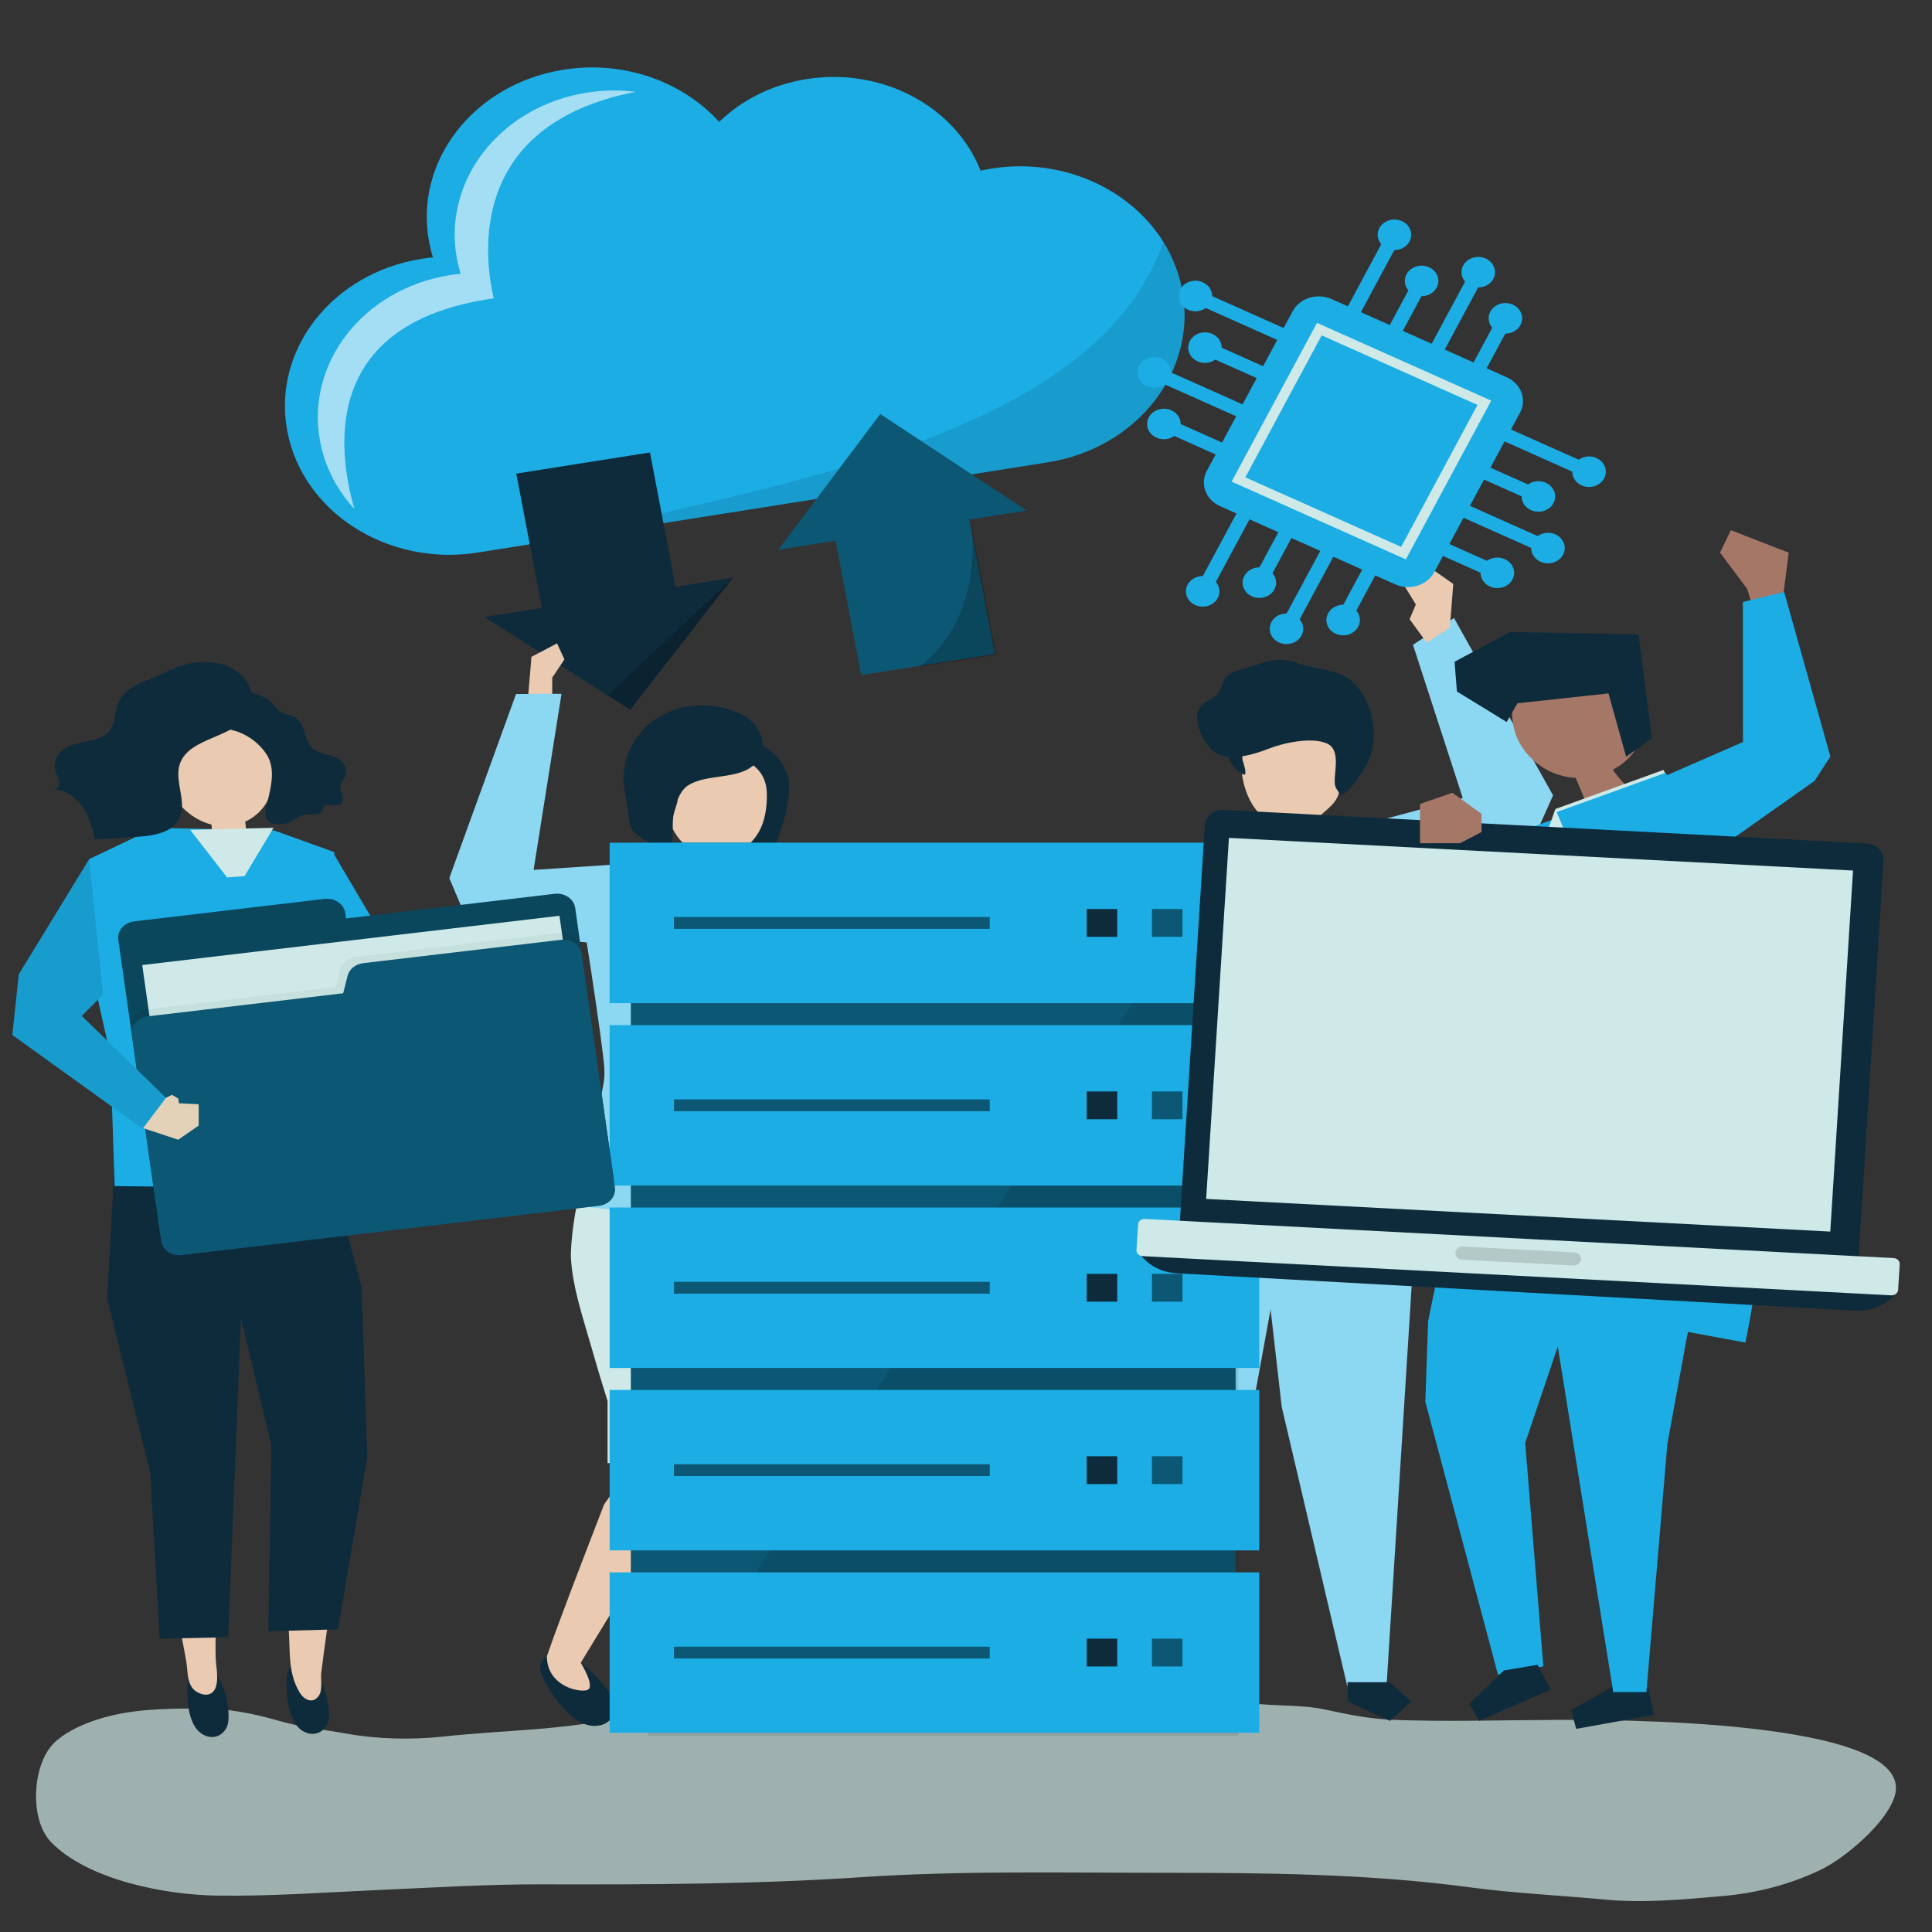 <?xml version="1.0" encoding="UTF-8" standalone="no"?>
<!-- Created with Inkscape (http://www.inkscape.org/) -->

<svg
   width="1000"
   height="1000"
   viewBox="0 0 264.583 264.583"
   version="1.1"
   id="svg1"
   xml:space="preserve"
   xmlns="http://www.w3.org/2000/svg"
   xmlns:svg="http://www.w3.org/2000/svg"><rect x="0" y="0" width="264.583" height="264.583" fill="#333333" stroke="none"/><defs
     id="defs1" /><g
     id="layer1"><g
       id="g209"
       transform="translate(-267.706,-0.032)"><path
         id="path204"
         style="fill:#1bade4;fill-opacity:1;stroke-width:0.35"
         d="m 403.52,23.114 c -0.515,0.082 -1.022,0.18 -1.523,0.291 -3.427,-8.722 -13.396,-14.193 -23.828,-12.541 -4.771,0.755 -8.899,2.884 -11.974,5.857 C 361.21,11.229 353.187,8.261 344.885,9.576 332.601,11.52 324.361,22.103 326.48,33.213 c 0.134,0.704 0.307,1.393 0.516,2.066 -0.51,0.049 -1.022,0.112 -1.535,0.193 -12.284,1.945 -20.524,12.528 -18.405,23.637 2.119,11.11 13.795,18.539 26.079,16.594 L 411.193,63.345 C 423.477,61.401 431.718,50.818 429.599,39.709 427.48,28.599 415.804,21.169 403.52,23.114 Z" /><path
         style="opacity:0.6;fill:#ffffff;stroke-width:0.35"
         d="m 354.762,12.606 c -2.174,-0.269 -4.43,-0.244 -6.709,0.117 -11.854,1.877 -19.805,12.089 -17.761,22.809 0.13,0.679 0.296,1.344 0.498,1.994 -0.492,0.047 -0.986,0.108 -1.481,0.187 -11.854,1.877 -19.805,12.089 -17.761,22.809 0.672,3.521 2.339,6.657 4.695,9.217 -2.489,-8.628 -4.213,-25.582 19.076,-28.847 -1.327,-5.68 -3.626,-23.784 19.443,-28.285 z"
         id="path205" /><path
         style="opacity:0.1;fill:#000000;stroke-width:0.35"
         d="m 343.889,74.001 67.304,-10.655 c 12.284,-1.945 20.524,-12.528 18.405,-23.637 -0.452,-2.373 -1.344,-4.575 -2.581,-6.557 -9.657,28.365 -59.559,33.89 -83.128,40.849 z"
         id="path206" /><polygon
         style="fill:#0e2b3c;fill-opacity:1"
         points="307.242,256.312 307.793,259.203 311.211,277.122 288.765,280.676 345.751,316.937 385.969,265.287 363.523,268.84 353.495,216.266 301.184,224.548 "
         id="polygon206"
         transform="matrix(0.35,0,0,0.35,232.994,-13.701)" /><polygon
         style="opacity:0.2;fill:#000000"
         points="345.751,316.937 336.9,311.305 385.969,265.287 "
         id="polygon207"
         transform="matrix(0.35,0,0,0.35,232.994,-13.701)" /><polygon
         id="polygon208"
         style="fill:#0c5773;fill-opacity:1"
         points="478.428,242.545 500.873,238.991 443.605,201.238 403.674,254.38 426.119,250.826 436.144,303.386 488.453,295.105 "
         transform="matrix(0.35,0,0,0.35,232.994,-13.701)" /><path
         style="opacity:0.2;fill:#000000;stroke-width:0.35"
         d="m 400.633,71.285 c 0,0 2.433,12.759 -7.044,20.088 l 10.557,-1.671 z"
         id="path208" /></g><path
       style="opacity:1;fill:#cee9e6;fill-opacity:0.69;stroke-width:0.265"
       d="m 121.791,232.361 c -7.459,0.022 -14.919,0.202 -22.365,1.03 -2.807,0.312 -5.556,0.999 -8.37,1.276 -5.621,0.554 -11.141,1.586 -16.781,2.062 -4.542,0.383 -9.104,0.61 -13.633,1.096 -4.246,0.456 -8.947,0.351 -13.161,-0.403 -3.119,-0.558 -6.253,-0.872 -9.32,-1.768 -3.431,-1.002 -7.158,-1.719 -10.733,-1.693 -5.097,0.037 -10.062,0.041 -14.94,1.811 -1.712,0.621 -3.809,1.643 -5.109,2.947 -2.977,2.985 -3.38,10.433 -0.407,13.529 5.006,5.21 15.691,7.255 22.708,7.351 7.69,0.106 15.16,-0.465 22.86,-0.801 7.156,-0.312 14.294,-0.756 21.461,-0.74 14.639,0.032 29.28,0 43.893,-0.978 13.729,-0.919 27.492,-0.603 41.251,-0.603 14.109,0 28.123,0.111 42.13,1.986 6.103,0.817 12.321,1.103 18.455,1.675 5.493,0.513 10.772,-0.01 16.244,-0.484 4.594,-0.398 9.159,-1.578 13.333,-3.573 3.304,-1.579 9.194,-6.484 10.207,-10.253 2.841,-10.566 -40.031,-10.312 -46.614,-10.288 -7.364,0.027 -14.786,0.269 -22.144,-0.012 -3.095,-0.118 -6.145,-0.723 -9.165,-1.386 -3.009,-0.66 -6.04,-0.492 -9.092,-0.77 -12.724,-1.157 -25.477,-0.988 -38.242,-0.988 -4.154,2.6e-4 -8.31,-0.036 -12.466,-0.024 z"
       id="path1" /><g
       id="g180"
       transform="translate(-366.437)"><path
         style="fill:#0e2b3c;fill-opacity:1;stroke-width:0.35"
         d="m 395.656,228.774 c -0.505,-0.507 -1.095,-0.783 -1.761,-0.688 -0.64,0.092 -1.216,0.487 -1.48,1.016 -0.18,0.361 -0.218,0.762 -0.254,1.156 -0.185,2.035 -0.168,6.868 2.808,7.563 1.251,0.292 2.285,-0.517 2.619,-1.54 0.503,-1.542 -0.242,-5.811 -1.932,-7.506 z"
         id="path168" /><path
         style="fill:#eacab0;stroke-width:0.35"
         d="m 396.714,198.07 -0.156,12.414 c 0.181,5.514 -0.764,11.059 -0.583,16.574 0.042,1.268 0.404,2.606 0.054,3.862 -0.343,1.23 -1.439,1.447 -2.565,0.824 -1.508,-0.834 -1.265,-2.782 -1.516,-4.203 -0.69,-3.905 -1.499,-7.791 -2.22,-11.692 -0.353,-1.912 0.375,-4.592 0.217,-6.527 l -2.201,-10.404 z"
         id="path169" /><polygon
         style="fill:#0e2b3c;fill-opacity:1"
         points="108.987,499.695 106.357,547.136 123.282,615.633 126.878,680.318 153.714,679.769 161.012,498.834 "
         id="polygon169"
         transform="matrix(0.35,0,0,0.35,343.879,-13.701)" /><path
         style="fill:#0e2b3c;fill-opacity:1;stroke-width:0.35"
         d="m 409.107,228.323 c -0.527,-0.48 -1.128,-0.725 -1.788,-0.594 -0.634,0.126 -1.189,0.553 -1.427,1.096 -0.163,0.37 -0.182,0.775 -0.199,1.17 -0.089,2.047 0.155,6.882 3.153,7.419 1.26,0.225 2.253,-0.641 2.538,-1.682 0.429,-1.57 -0.514,-5.803 -2.277,-7.409 z"
         id="path170" /><path
         style="fill:#eacab0;stroke-width:0.35"
         d="m 404.15,199.813 0.798,12.394 c 0.065,3.444 0.569,6.862 0.96,10.283 0.363,3.178 -0.202,6.488 1.621,9.378 0.571,0.906 1.727,1.509 2.534,0.409 0.622,-0.849 0.253,-2.264 0.372,-3.227 0.487,-3.93 1.094,-7.846 1.613,-11.773 0.254,-1.925 -0.612,-4.571 -0.554,-6.51 l 1.661,-10.486 z"
         id="path171" /><polygon
         style="fill:#0e2b3c;fill-opacity:1"
         points="208.154,609.438 196.701,676.677 169.402,677.422 170.607,604.652 156.161,544.305 151.312,504.804 194.628,500.149 205.969,542.947 "
         id="polygon171"
         transform="matrix(0.35,0,0,0.35,343.879,-13.701)" /><polygon
         style="fill:#1bade4;fill-opacity:1"
         points="197.78,500.82 191.964,445.913 195.299,372.566 171.703,364.072 125.037,363.057 99.344,375.296 97.98,408.903 107.597,451.844 109.31,503.232 175.877,504.06 "
         id="polygon172"
         transform="matrix(0.35,0,0,0.35,343.879,-13.701)" /><polygon
         style="fill:#1bade4;fill-opacity:1"
         points="221.822,418.603 194.649,372.566 173.388,391.851 197.695,436.124 223.904,440.869 276.381,433.558 269.943,418.603 "
         id="polygon173"
         transform="matrix(0.35,0,0,0.35,343.879,-13.701)" /><path
         style="fill:#eacab0;stroke-width:0.35"
         d="m 403.019,101.386 c -2.465,-6.529 -11.926,-4.082 -13.877,1.731 -1.272,3.793 1.943,8.714 6.256,9.803 0.019,0.149 0.033,0.289 0.034,0.407 0.003,0.609 0.085,1.209 0.184,1.817 0.037,0.227 3.812,-0.434 4.232,-0.509 0.147,-0.026 0.311,-0.063 0.391,-0.176 0.152,-0.216 -0.095,-0.852 -0.123,-1.092 -0.033,-0.283 -0.065,-0.567 -0.098,-0.85 2.128,-0.946 3.47,-2.961 3.845,-5.013 0.377,-2.061 -0.104,-4.158 -0.844,-6.12 z"
         id="path173" /><path
         style="fill:#0e2b3c;fill-opacity:1;stroke-width:0.35"
         d="m 396.847,95.485 c -0.507,0.469 -0.707,1.124 -0.853,1.752 -0.087,0.375 -0.163,0.764 -0.074,1.135 0.351,1.482 1.965,1.405 3.213,1.883 1.539,0.589 2.866,1.674 3.727,2.923 1.349,1.956 0.742,4.473 0.195,6.631 -0.193,0.76 -0.581,1.891 0.066,2.569 0.658,0.689 2.178,0.583 2.966,0.228 0.72,-0.324 1.311,-0.923 2.101,-1.044 0.836,-0.128 1.967,0.207 2.356,-0.492 0.108,-0.194 0.118,-0.432 0.255,-0.61 0.462,-0.602 1.612,0.103 2.263,-0.321 0.401,-0.261 0.398,-0.817 0.262,-1.258 -0.135,-0.44 -0.364,-0.886 -0.269,-1.334 0.081,-0.385 0.386,-0.689 0.574,-1.039 0.372,-0.692 0.244,-1.593 -0.31,-2.177 -1.03,-1.086 -3.024,-0.88 -4.127,-1.902 -0.575,-0.532 -0.798,-1.3 -1.012,-2.026 -0.214,-0.726 -0.472,-1.492 -1.086,-1.985 -0.759,-0.608 -1.856,-0.505 -2.604,-1.226 -0.44,-0.424 -0.734,-0.975 -1.228,-1.344 -0.651,-0.486 -1.924,-0.86 -2.734,-1.108 -1.285,-0.394 -2.722,-0.144 -3.682,0.745 z"
         id="path174" /><path
         style="fill:#0e2b3c;fill-opacity:1;stroke-width:0.35"
         d="m 390.862,105.905 c -0.044,2.149 1.128,4.472 0.041,6.364 -1.097,1.909 -3.83,2.253 -6.16,2.353 -0.383,0.017 -5.3,0.403 -5.321,0.318 -0.368,-1.497 -0.749,-3.024 -1.608,-4.338 -0.859,-1.314 -2.294,-2.403 -3.939,-2.497 0.474,-0.075 0.714,-0.604 0.659,-1.05 -0.055,-0.446 -0.308,-0.849 -0.455,-1.277 -0.36,-1.053 -0.01,-2.282 0.862,-3.022 1.739,-1.477 4.893,-0.864 6.384,-2.56 0.924,-1.052 0.814,-2.577 1.299,-3.862 0.937,-2.483 3.921,-3.003 6.151,-4.124 2.354,-1.184 4.571,-1.833 7.289,-1.42 3.369,0.512 5.873,3.636 4.573,6.577 -1.666,3.771 -8.328,3.446 -9.576,7.275 -0.134,0.411 -0.191,0.834 -0.2,1.264 z"
         id="path175" /><polygon
         style="fill:#cee9e7;fill-opacity:1"
         points="153.319,382.47 160.125,381.963 171.468,363.057 138.842,363.828 "
         id="polygon175"
         transform="matrix(0.35,0,0,0.35,343.879,-13.701)" /></g><g
       id="g114"
       transform="translate(-242.27)"><path
         style="fill:#0e2b3c;fill-opacity:1;stroke-width:0.35"
         d="m 352.369,232.564 -4.618,-3.886 c -1.34,-0.618 -2.757,-1.049 -3.905,-1.036 -0.834,0.009 -1.526,0.253 -1.944,0.83 -0.401,0.554 -0.482,1.283 -0.209,1.874 0.1,0.216 0.242,0.41 0.401,0.592 h -3.5e-4 l 0.002,0.002 c 0.137,0.157 0.288,0.306 0.438,0.452 0.095,0.094 0.2,0.194 0.312,0.298 0.956,0.944 2.557,2.48 3.192,2.828 0.932,0.51 2.984,1.869 5.408,0.34 -0.009,-0.007 -0.019,-0.014 -0.028,-0.022 0.882,-0.544 1.141,-1.437 0.951,-2.273 z"
         id="path100" /><path
         style="fill:#eacab0;stroke-width:0.35"
         d="m 348.744,198.72 -0.373,4.877 -1.829,23.742 1.829,2.762 c 0,0 0.373,2.209 -2.424,2.039 -0.832,-0.051 -3.779,-3.464 -3.779,-3.464 l 0.426,-1.565 -2.074,-17.826 0.019,-5.178 -0.992,-5.749 z"
         id="path101" /><path
         style="fill:#0e2b3c;fill-opacity:1;stroke-width:0.35"
         d="m 319.471,226.535 c -0.86,-0.246 -1.66,-0.208 -2.302,0.255 -0.617,0.445 -0.97,1.169 -0.908,1.86 0.042,0.471 0.261,0.906 0.476,1.332 1.115,2.202 4.243,7.181 7.831,6.269 1.508,-0.384 2.079,-1.786 1.773,-3.025 -0.461,-1.867 -3.995,-5.866 -6.87,-6.69 z"
         id="path104" /><path
         style="fill:#eacab0;stroke-width:0.35"
         d="m 337.558,195.873 -0.625,7.022 -15.13,24.818 c 0,0 2.175,3.462 0.795,3.762 -1.379,0.301 -5.424,-0.748 -5.433,-4.656 1.591,-4.733 7.843,-20.807 7.843,-20.807 l 2.928,-4.148 -0.043,-7.795 z"
         id="path105" /><path
         style="fill:#cee9e7;fill-opacity:1;stroke-width:0.35"
         d="m 320.465,172.367 c -0.119,-2.07 0.607,-7.471 1.354,-9.406 2.722,-7.057 3.246,-10.535 3.246,-16.279 0,-5.744 -2.797,-23.955 -2.797,-23.955 l 9.717,-5.314 11.648,0.298 6.468,1.944 c 0,0 1.369,22.913 1.758,30.297 0.278,5.27 0.679,9.834 1.208,15.94 0,0 1.483,13.928 -0.808,28.858 0,0 -0.511,4.958 -0.741,5.392 -0.03,0.148 -0.047,0.226 -0.047,0.226 0,0 -0.092,0 -0.093,3.5e-4 l -25.903,-3.5e-4 v -8.508 c -0.862,-2.731 -1.681,-5.474 -2.466,-8.224 -0.997,-3.496 -2.323,-7.428 -2.545,-11.269 z"
         id="path106" /><path
         style="fill:#8cd7f2;fill-opacity:1;stroke-width:0.35"
         d="m 325.943,119.018 -4.422,3.03 c 0,0 3.364,20.975 3.543,24.635 0.179,3.66 -4.998,18.287 -4.998,18.287 l 21.445,2.548 c 0,0 3.154,-15.62 4.062,-23.38 0.908,-7.76 -12.067,-26.677 -12.067,-26.677 z"
         id="path107" /><path
         style="fill:#8cd7f2;fill-opacity:1;stroke-width:0.35"
         d="m 347.442,118.649 4.377,1.892 c 0,0 -0.616,23.317 0.507,29.239 0.684,3.61 3.347,15.3 3.347,15.3 l -6.925,2.159 c 0,0 -4.264,-14.623 -5.111,-22.382 -0.847,-7.76 0.076,-27.057 0.076,-27.057 z"
         id="path108" /><path
         style="fill:#0e2b3c;fill-opacity:1;stroke-width:0.35"
         d="m 346.593,110.108 c 0.568,2.003 -0.736,3.982 -1.878,5.672 -0.466,0.69 -1.189,1.651 -0.587,2.439 0.673,0.882 2.347,0.705 3.083,0.046 0.52,-0.466 0.775,-1.097 0.997,-1.713 0.994,-2.759 2.381,-6.624 2.109,-9.524 -0.218,-2.326 -3.348,-6.455 -6.572,-4.978 -0.586,0.268 -0.961,0.772 -1.282,1.268 -0.192,0.296 -0.377,0.606 -0.415,0.944 -0.152,1.347 1.273,1.693 2.21,2.417 1.155,0.892 1.973,2.151 2.336,3.43 z"
         id="path109" /><path
         style="fill:#eacab0;stroke-width:0.35"
         d="m 341.212,117.305 c 2.154,-0.249 3.954,-1.621 4.917,-3.272 0.963,-1.651 1.193,-3.551 1.156,-5.404 -0.126,-6.166 -9.099,-6.508 -12.588,-2.077 -3.041,3.861 0.253,11.477 6.515,10.753 z"
         id="path110" /><path
         style="fill:#0e2b3c;fill-opacity:1;stroke-width:0.35"
         d="m 335.087,109.462 c -0.074,0.747 -0.491,1.538 -0.606,2.305 -0.212,1.412 0.135,3.244 -0.432,4.534 -1.574,-0.196 -3.487,-1.093 -4.653,-2.077 -1.191,-1.005 -0.977,-2.499 -1.242,-3.979 -0.246,-1.369 -0.56,-2.745 -0.474,-4.13 0.47,-7.583 8.775,-11.729 16.093,-8.309 2.768,1.294 3.979,4.583 1.943,6.744 -2.19,2.324 -6.64,1.316 -9.263,3.041 -0.582,0.382 -1.029,1.07 -1.365,1.869 z"
         id="path111" /><path
         style="fill:#eacab0;stroke-width:0.35"
         d="m 341.393,116.668 c -0.109,0.459 -0.219,0.918 -0.328,1.377 -0.05,0.211 -0.031,0.813 -0.23,0.957 -0.104,0.075 -0.258,0.064 -0.394,0.049 -0.389,-0.043 -3.872,-0.447 -3.834,-0.649 0.102,-0.541 0.215,-1.071 0.401,-1.588 0.15,-0.417 0.207,-1.203 0.483,-1.52 0.591,0.369 1.203,0.596 1.899,0.776 0.672,0.174 1.348,0.337 2.027,0.491 -0.008,0.036 -0.017,0.071 -0.025,0.107 z"
         id="path112" /><polygon
         style="fill:#eacab0"
         points="315.613,316.554 305.968,314.198 307.494,296.146 317.502,290.886 320.392,297.164 315.613,304.307 "
         id="polygon113"
         transform="matrix(0.35,0,0,0.35,207.43,-13.701)" /><polygon
         style="fill:#8cd7f2;fill-opacity:1"
         points="308.331,379.519 319.254,310.613 301.455,310.701 275.338,382.735 284.408,404.129 341.243,408.914 357.096,376.292 "
         id="polygon114"
         transform="matrix(0.35,0,0,0.35,207.43,-13.701)" /></g><g
       id="g100"
       transform="translate(-184.211)"><polygon
         style="fill:#8cd7f2;fill-opacity:1"
         points="538.654,388.638 530.828,401.745 571.213,426.805 593.851,434.514 653.124,408.514 653.124,368.976 591.977,409.628 "
         id="polygon86"
         transform="matrix(0.35,0,0,0.35,125.313,-13.701)" /><polygon
         style="fill:#8cd7f2;fill-opacity:1"
         points="615.65,478.34 614.425,574.815 625.71,699.008 641.053,699.008 659.413,584.428 680.41,469.653 "
         id="polygon87"
         transform="matrix(0.35,0,0,0.35,125.313,-13.701)" /><polygon
         style="fill:#0e2b3c;fill-opacity:1"
         points="624.373,712.461 616.077,704.902 624.373,697.344 640.965,697.344 640.965,704.902 "
         id="polygon88"
         transform="matrix(0.35,0,0,0.35,125.313,-13.701)" /><polygon
         style="fill:#8cd7f2;fill-opacity:1"
         points="720.847,478.34 721.148,534.154 710.8,699.008 695.457,699.008 669.789,589.611 656.087,469.653 "
         id="polygon89"
         transform="matrix(0.35,0,0,0.35,125.313,-13.701)" /><polygon
         style="fill:#0e2b3c;fill-opacity:1"
         points="712.137,712.461 720.433,704.902 712.137,697.344 695.545,697.344 695.545,704.902 "
         id="polygon90"
         transform="matrix(0.35,0,0,0.35,125.313,-13.701)" /><polygon
         style="opacity:0.1;fill:#000000"
         points="538.654,388.638 530.828,401.745 571.213,426.805 593.851,434.514 653.124,408.514 653.124,368.976 591.977,409.628 "
         id="polygon98"
         transform="matrix(0.35,0,0,0.35,125.313,-13.701)" /><path
         style="fill:#8cd7f2;fill-opacity:1;stroke-width:0.35"
         d="m 383.485,165.682 c 0.115,3.103 0.041,7.253 -1.393,7.408 -0.268,0.029 -0.527,-0.079 -0.764,-0.184 -2.493,-1.104 -4.271,-2.664 -6.729,-3.73 -2.576,-1.117 -5.504,-1.702 -8.365,-2.106 -4.267,-0.621 -8.606,-0.994 -12.901,-1.029 -3.691,-0.03 -7.53,1.504 -11.02,2.348 -1.343,0.325 -2.436,1.217 -3.552,1.916 -1.648,1.033 -2.371,1.442 -2.146,-0.669 0.367,-3.444 0.748,-6.888 1.213,-10.323 0.928,-6.851 2.191,-13.685 4.327,-20.318 0.816,-2.534 1.758,-5.032 2.699,-7.529 1.146,-3.041 2.293,-6.082 3.439,-9.124 1.425,-3.78 3.829,-6.442 8.039,-7.764 3.638,-1.143 8.158,-1.455 11.696,0.144 3.934,1.778 5.805,7.835 7.716,11.072 1.675,2.836 3.786,10.573 4.413,13.631 0.754,3.681 1.451,7.344 2,10.997 0.608,4.047 1.036,8.081 1.16,12.092 0.014,0.443 0.112,1.683 0.167,3.165 z"
         id="path91" /><path
         style="fill:#cee9e7;fill-opacity:1;stroke-width:0.35"
         d="m 364.052,115.258 -7.265,0.063 c 0,0 -7.796,24.823 -8.083,29.101 -0.281,4.2 -2.252,21.229 -2.252,21.229 0,0 8.046,0.173 17.317,1.202 9.063,1.767 9.825,0.722 9.825,0.722 0,0 -4.891,-17.898 -5.054,-23.041 -0.166,-5.26 -0.905,-22.632 -0.905,-22.632 z"
         id="path92" /><path
         style="fill:#eacab0;stroke-width:0.35"
         d="m 359.646,115.387 c 0.085,0.068 0.184,0.121 0.297,0.155 0.226,0.068 0.471,0.043 0.707,0.018 0.961,-0.104 1.922,-0.207 2.883,-0.311 -0.317,-2.682 1.403,-3.288 3.08,-5.012 1.699,-1.748 1.176,-4.106 1.081,-6.245 -0.027,-0.596 -0.059,-1.21 -0.336,-1.75 -0.485,-0.949 -1.615,-1.472 -2.712,-1.783 -2.799,-0.793 -6.001,-0.597 -8.466,0.848 -0.656,0.385 -1.268,0.868 -1.624,1.501 -0.548,0.976 -0.409,2.14 -0.256,3.227 0.235,1.671 0.778,3.312 1.814,4.72 0.966,1.312 2.808,1.94 3.02,3.515 0.055,0.407 0.19,0.865 0.511,1.119 z"
         id="path93" /><path
         style="fill:#0e2b3c;fill-opacity:1;stroke-width:0.35"
         d="m 354.381,104.092 c 0.163,0.674 0.508,1.356 0.329,2.026 -1.175,-0.363 -1.942,-1.458 -2.358,-2.571 -0.189,-0.504 -0.326,-1.039 -0.278,-1.572 0.047,-0.534 0.302,-1.07 0.764,-1.371 0.645,-0.421 1.803,-0.255 1.988,0.507 0.186,0.769 -0.69,1.968 -0.444,2.982 z"
         id="path94" /><path
         style="fill:#0e2b3c;fill-opacity:1;stroke-width:0.35"
         d="m 348.145,98.173 c 0.028,-0.807 0.365,-1.529 1.157,-2.016 0.683,-0.42 1.47,-0.768 1.884,-1.436 0.322,-0.518 0.369,-1.16 0.688,-1.68 0.577,-0.942 1.831,-1.218 2.922,-1.538 2.728,-0.798 4.197,-1.72 7.087,-0.698 2.054,0.727 4.709,0.824 6.616,1.884 0.796,0.443 1.474,1.153 2.03,1.946 1.926,2.744 2.389,6.602 1.134,9.464 -0.281,0.641 -0.638,1.23 -1.019,1.794 -0.763,1.128 -1.58,2.516 -2.93,3.068 -0.085,-0.532 -0.519,-0.825 -0.655,-1.347 -0.098,-0.376 -0.065,-0.77 -0.044,-1.157 0.083,-1.505 0.59,-3.884 -1.06,-4.63 -2.086,-0.944 -5.998,-0.092 -8.007,0.706 -1.778,0.707 -4.777,1.626 -6.673,0.869 -1.759,-0.703 -3.189,-3.505 -3.13,-5.229 z"
         id="path95" /><polygon
         style="fill:#8cd7f2;fill-opacity:1"
         points="721.148,291.445 737.204,280.954 775.959,350.362 765.242,374.397 714.949,398.048 687.994,365.535 740.632,351.402 "
         id="polygon97"
         transform="matrix(0.35,0,0,0.35,125.313,-13.701)" /></g><polygon
       style="fill:#eacab0"
       points="456.333,472.408 470.926,465.708 479.201,468.555 471.905,479.265 461.168,479.474 "
       id="polygon41"
       transform="matrix(0.35,0,0,0.35,-58.898,-13.701)" /><polygon
       style="fill:#eacab0"
       points="715.425,264.529 722.261,275.651 719.819,281.434 726.53,290.617 735.594,284.694 736.91,267.643 721.772,256.966 "
       id="polygon93"
       transform="matrix(0.35,0,0,0.35,-58.898,-13.701)" /><g
       id="g203"
       transform="matrix(1.324,0,0,1.324,-346.54,-46.034)"><rect
         x="326.988"
         y="121.934"
         style="fill:#0c5773;fill-opacity:1;stroke-width:0.265"
         width="62.558"
         height="84.266"
         id="rect182" /><polygon
         style="opacity:0.1;fill:#000000"
         points="420.645,716.547 651.386,716.547 651.386,368.578 "
         id="polygon182"
         transform="matrix(0.265,0,0,0.265,217.2,24.414)" /><rect
         x="324.795"
         y="121.934"
         style="fill:#1bade4;fill-opacity:1;stroke-width:0.265"
         width="67.191"
         height="16.595"
         id="rect183" /><rect
         x="331.449"
         y="129.619"
         style="fill:#0c5773;fill-opacity:1;stroke-width:0.265"
         width="32.662"
         height="1.224"
         id="rect184" /><rect
         x="374.142"
         y="128.793"
         style="fill:#0e2b3c;fill-opacity:1;stroke-width:0.265"
         width="3.158"
         height="2.877"
         id="rect185" /><rect
         x="380.889"
         y="128.793"
         style="fill:#0c5773;fill-opacity:1;stroke-width:0.265"
         width="3.158"
         height="2.877"
         id="rect186" /><rect
         x="324.795"
         y="140.802"
         style="fill:#1bade4;fill-opacity:1;stroke-width:0.265"
         width="67.191"
         height="16.595"
         id="rect187" /><rect
         x="331.449"
         y="148.487"
         style="fill:#0c5773;fill-opacity:1;stroke-width:0.265"
         width="32.662"
         height="1.224"
         id="rect188" /><rect
         x="374.142"
         y="147.661"
         style="fill:#0e2b3c;fill-opacity:1;stroke-width:0.265"
         width="3.158"
         height="2.877"
         id="rect189" /><rect
         x="380.889"
         y="147.661"
         style="fill:#0c5773;fill-opacity:1;stroke-width:0.265"
         width="3.158"
         height="2.877"
         id="rect190" /><rect
         x="324.795"
         y="159.67"
         style="fill:#1bade4;fill-opacity:1;stroke-width:0.265"
         width="67.191"
         height="16.595"
         id="rect191" /><rect
         x="331.449"
         y="167.355"
         style="fill:#0c5773;fill-opacity:1;stroke-width:0.265"
         width="32.662"
         height="1.224"
         id="rect192" /><rect
         x="374.142"
         y="166.529"
         style="fill:#0e2b3c;fill-opacity:1;stroke-width:0.265"
         width="3.158"
         height="2.877"
         id="rect193" /><rect
         x="380.889"
         y="166.529"
         style="fill:#0c5773;fill-opacity:1;stroke-width:0.265"
         width="3.158"
         height="2.877"
         id="rect194" /><rect
         x="324.795"
         y="178.538"
         style="fill:#1bade4;fill-opacity:1;stroke-width:0.265"
         width="67.191"
         height="16.595"
         id="rect195" /><rect
         x="331.449"
         y="186.223"
         style="fill:#0c5773;fill-opacity:1;stroke-width:0.265"
         width="32.662"
         height="1.224"
         id="rect196" /><rect
         x="374.142"
         y="185.397"
         style="fill:#0e2b3c;fill-opacity:1;stroke-width:0.265"
         width="3.158"
         height="2.877"
         id="rect197" /><rect
         x="380.889"
         y="185.397"
         style="fill:#0c5773;fill-opacity:1;stroke-width:0.265"
         width="3.158"
         height="2.877"
         id="rect198" /><rect
         x="324.795"
         y="197.406"
         style="fill:#1bade4;fill-opacity:1;stroke-width:0.265"
         width="67.191"
         height="16.595"
         id="rect199" /><rect
         x="331.449"
         y="205.092"
         style="fill:#0c5773;fill-opacity:1;stroke-width:0.265"
         width="32.662"
         height="1.224"
         id="rect200" /><rect
         x="374.142"
         y="204.265"
         style="fill:#0e2b3c;fill-opacity:1;stroke-width:0.265"
         width="3.158"
         height="2.877"
         id="rect201" /><rect
         x="380.889"
         y="204.265"
         style="fill:#0c5773;fill-opacity:1;stroke-width:0.265"
         width="3.158"
         height="2.877"
         id="rect202" /></g><g
       id="g236"
       transform="translate(-157.379)"><path
         style="fill:#1bade4;fill-opacity:1;stroke-width:0.35"
         d="M 348.466,80.032 324.478,69.325 c -1.974,-0.881 -2.79,-3.053 -1.823,-4.851 l 11.752,-21.855 c 0.967,-1.798 3.351,-2.542 5.325,-1.661 l 23.988,10.707 c 1.974,0.881 2.79,3.053 1.823,4.851 l -11.752,21.855 c -0.967,1.798 -3.351,2.542 -5.325,1.661 z"
         id="path209" /><polygon
         style="fill:#cee9e7;fill-opacity:1"
         points="718.366,258.028 650.182,227.594 683.587,165.474 751.77,195.908 "
         id="polygon209"
         transform="matrix(0.35,0,0,0.35,98.481,-13.701)" /><polygon
         style="fill:#1bade4;fill-opacity:1"
         points="716.526,253.131 655.558,225.918 685.427,170.372 746.394,197.584 "
         id="polygon210"
         transform="matrix(0.35,0,0,0.35,98.481,-13.701)" /><g
         id="g217"
         transform="matrix(0.35,0,0,0.35,98.481,-13.701)"
         style="fill:#1bade4;fill-opacity:1">
			<polygon
   style="fill:#1bade4;fill-opacity:1"
   points="693.175,163.646 698.287,165.929 714.51,135.759 709.398,133.477 "
   id="polygon211" />
			<polygon
   style="fill:#1bade4;fill-opacity:1"
   points="709.349,171.38 714.462,173.662 727.078,150.199 721.966,147.917 "
   id="polygon212" />
			<polygon
   style="fill:#1bade4;fill-opacity:1"
   points="725.746,178.699 730.859,180.981 747.081,150.811 741.969,148.529 "
   id="polygon213" />
			<polygon
   style="fill:#1bade4;fill-opacity:1"
   points="742.143,186.017 747.255,188.299 759.872,164.837 754.759,162.555 "
   id="polygon214" />
			<path
   style="fill:#1bade4;fill-opacity:1"
   d="m 708.006,128.382 c 1.593,-2.963 5.521,-4.188 8.773,-2.736 3.252,1.452 4.597,5.03 3.003,7.993 -1.593,2.963 -5.521,4.188 -8.773,2.736 -3.251,-1.452 -4.596,-5.031 -3.003,-7.993 z"
   id="path214" />
			<path
   style="fill:#1bade4;fill-opacity:1"
   d="m 740.8,143.019 c 1.593,-2.963 5.521,-4.188 8.773,-2.736 3.252,1.451 4.597,5.03 3.003,7.993 -1.593,2.963 -5.521,4.188 -8.773,2.737 -3.251,-1.452 -4.596,-5.031 -3.003,-7.994 z"
   id="path215" />
			<path
   style="fill:#1bade4;fill-opacity:1"
   d="m 718.634,146.43 c 1.593,-2.963 5.521,-4.188 8.773,-2.736 3.252,1.451 4.597,5.03 3.003,7.993 -1.593,2.963 -5.521,4.188 -8.773,2.736 -3.252,-1.452 -4.597,-5.03 -3.003,-7.993 z"
   id="path216" />
			<path
   style="fill:#1bade4;fill-opacity:1"
   d="m 751.427,161.067 c 1.593,-2.963 5.521,-4.188 8.773,-2.736 3.252,1.452 4.597,5.03 3.003,7.993 -1.594,2.963 -5.521,4.188 -8.773,2.736 -3.251,-1.451 -4.596,-5.03 -3.003,-7.993 z"
   id="path217" />
		</g><g
         id="g223"
         transform="matrix(0.35,0,0,0.35,98.481,-13.701)"
         style="fill:#1bade4;fill-opacity:1">
			<polygon
   style="fill:#1bade4;fill-opacity:1"
   points="654.474,235.617 659.587,237.899 643.364,268.068 638.251,265.786 "
   id="polygon217" />
			<polygon
   style="fill:#1bade4;fill-opacity:1"
   points="671.094,242.521 676.207,244.803 663.59,268.266 658.477,265.984 "
   id="polygon218" />
			<polygon
   style="fill:#1bade4;fill-opacity:1"
   points="687.491,249.84 692.604,252.122 676.381,282.292 671.268,280.009 "
   id="polygon219" />
			<polygon
   style="fill:#1bade4;fill-opacity:1"
   points="703.888,257.159 709,259.441 696.384,282.904 691.271,280.622 "
   id="polygon220" />
			<path
   style="fill:#1bade4;fill-opacity:1"
   d="m 632.979,267.908 c -1.593,2.963 -0.248,6.541 3.003,7.993 3.252,1.451 7.18,0.226 8.773,-2.737 1.593,-2.963 0.249,-6.541 -3.003,-7.993 -3.252,-1.451 -7.18,-0.226 -8.773,2.737 z"
   id="path220" />
			<path
   style="fill:#1bade4;fill-opacity:1"
   d="m 665.773,282.545 c -1.593,2.963 -0.248,6.541 3.004,7.993 3.252,1.452 7.18,0.226 8.773,-2.736 1.593,-2.963 0.249,-6.541 -3.003,-7.993 -3.253,-1.452 -7.181,-0.227 -8.774,2.736 z"
   id="path221" />
			<path
   style="fill:#1bade4;fill-opacity:1"
   d="m 655.145,264.497 c -1.593,2.963 -0.248,6.541 3.004,7.993 3.252,1.452 7.18,0.226 8.773,-2.736 1.593,-2.963 0.249,-6.541 -3.003,-7.993 -3.253,-1.452 -7.18,-0.227 -8.774,2.736 z"
   id="path222" />
			<path
   style="fill:#1bade4;fill-opacity:1"
   d="m 687.939,279.135 c -1.593,2.963 -0.248,6.541 3.004,7.993 3.252,1.452 7.18,0.226 8.773,-2.736 1.593,-2.962 0.248,-6.541 -3.004,-7.993 -3.252,-1.452 -7.18,-0.227 -8.773,2.736 z"
   id="path223" />
		</g><g
         id="g229"
         transform="matrix(0.35,0,0,0.35,98.481,-13.701)"
         style="fill:#1bade4;fill-opacity:1">
			<polygon
   style="fill:#1bade4;fill-opacity:1"
   points="754.221,204.842 751.716,209.5 784.83,224.28 787.334,219.622 "
   id="polygon223" />
			<polygon
   style="fill:#1bade4;fill-opacity:1"
   points="745.733,219.578 743.228,224.236 768.981,235.731 771.485,231.073 "
   id="polygon224" />
			<polygon
   style="fill:#1bade4;fill-opacity:1"
   points="737.7,234.517 735.195,239.175 768.308,253.955 770.813,249.297 "
   id="polygon225" />
			<polygon
   style="fill:#1bade4;fill-opacity:1"
   points="729.667,249.456 727.162,254.114 752.914,265.609 755.419,260.951 "
   id="polygon226" />
			<path
   style="fill:#1bade4;fill-opacity:1"
   d="m 792.927,218.355 c 3.252,1.452 4.597,5.03 3.003,7.993 -1.593,2.963 -5.521,4.188 -8.773,2.736 -3.252,-1.451 -4.597,-5.03 -3.003,-7.993 1.594,-2.963 5.521,-4.188 8.773,-2.736 z"
   id="path226" />
			<path
   style="fill:#1bade4;fill-opacity:1"
   d="m 776.861,248.232 c 3.252,1.452 4.597,5.03 3.003,7.993 -1.593,2.963 -5.521,4.188 -8.773,2.736 -3.252,-1.451 -4.597,-5.03 -3.003,-7.993 1.593,-2.962 5.521,-4.187 8.773,-2.736 z"
   id="path227" />
			<path
   style="fill:#1bade4;fill-opacity:1"
   d="m 773.118,228.037 c 3.252,1.452 4.597,5.03 3.003,7.993 -1.593,2.963 -5.521,4.188 -8.773,2.736 -3.252,-1.452 -4.597,-5.03 -3.004,-7.993 1.594,-2.962 5.522,-4.188 8.774,-2.736 z"
   id="path228" />
			<path
   style="fill:#1bade4;fill-opacity:1"
   d="m 757.052,257.915 c 3.252,1.452 4.597,5.03 3.004,7.993 -1.593,2.963 -5.521,4.188 -8.773,2.736 -3.252,-1.452 -4.597,-5.03 -3.004,-7.993 1.593,-2.962 5.52,-4.188 8.773,-2.736 z"
   id="path229" />
		</g><g
         id="g235"
         transform="matrix(0.35,0,0,0.35,98.481,-13.701)"
         style="fill:#1bade4;fill-opacity:1">
			<polygon
   style="fill:#1bade4;fill-opacity:1"
   points="674.336,169.185 671.831,173.843 638.717,159.063 641.222,154.405 "
   id="polygon229" />
			<polygon
   style="fill:#1bade4;fill-opacity:1"
   points="666.758,184.327 664.253,188.985 638.5,177.49 641.005,172.832 "
   id="polygon230" />
			<polygon
   style="fill:#1bade4;fill-opacity:1"
   points="658.724,199.266 656.22,203.924 623.106,189.144 625.611,184.486 "
   id="polygon231" />
			<polygon
   style="fill:#1bade4;fill-opacity:1"
   points="650.691,214.205 648.187,218.863 622.434,207.368 624.939,202.71 "
   id="polygon232" />
			<path
   style="fill:#1bade4;fill-opacity:1"
   d="m 638.894,149.601 c -3.252,-1.452 -7.18,-0.226 -8.773,2.736 -1.593,2.962 -0.249,6.541 3.003,7.993 3.252,1.451 7.18,0.226 8.773,-2.736 1.594,-2.963 0.249,-6.541 -3.003,-7.993 z"
   id="path232" />
			<path
   style="fill:#1bade4;fill-opacity:1"
   d="m 622.828,179.479 c -3.252,-1.452 -7.18,-0.226 -8.773,2.736 -1.593,2.963 -0.248,6.541 3.004,7.993 3.252,1.451 7.18,0.226 8.773,-2.736 1.592,-2.963 0.248,-6.541 -3.004,-7.993 z"
   id="path233" />
			<path
   style="fill:#1bade4;fill-opacity:1"
   d="m 642.637,169.797 c -3.252,-1.452 -7.18,-0.226 -8.773,2.736 -1.593,2.962 -0.249,6.541 3.003,7.993 3.252,1.452 7.18,0.226 8.773,-2.736 1.594,-2.963 0.249,-6.542 -3.003,-7.993 z"
   id="path234" />
			<path
   style="fill:#1bade4;fill-opacity:1"
   d="m 626.571,199.675 c -3.252,-1.452 -7.18,-0.226 -8.773,2.736 -1.593,2.962 -0.248,6.541 3.003,7.993 3.252,1.451 7.18,0.226 8.773,-2.736 1.594,-2.963 0.249,-6.542 -3.003,-7.993 z"
   id="path235" />
		</g></g><g
       id="g74"
       transform="translate(-174.657)"><polygon
         style="fill:#a57767"
         points="957.056,246.59 952.842,255.366 963.513,269.654 966.098,278.347 977.263,274.41 979.717,255.409 "
         id="polygon61"
         transform="matrix(0.35,0,0,0.35,76.719,-13.701)" /><polygon
         style="fill:#1bade4;fill-opacity:1"
         points="857.167,440.121 872.167,364.7 844.738,403.061 826.882,434.13 833.415,446.174 "
         id="polygon62"
         transform="matrix(0.35,0,0,0.35,76.719,-13.701)" /><polygon
         style="fill:#1bade4;fill-opacity:1"
         points="876.605,603.767 883.712,691.177 865.945,694.414 837.518,587.58 838.606,556.148 851.732,492.043 905.032,500.171 905.032,519.595 "
         id="polygon63"
         transform="matrix(0.35,0,0,0.35,76.719,-13.701)" /><polygon
         style="fill:#0e2b3c;fill-opacity:1"
         points="854.715,705.832 858.633,712.461 886.618,700.222 881.464,690.534 868.278,692.754 "
         id="polygon64"
         transform="matrix(0.35,0,0,0.35,76.719,-13.701)" /><polygon
         style="fill:#0e2b3c;fill-opacity:1"
         points="894.567,708.302 896.543,715.612 926.996,710.132 924.662,699.578 911.286,698.726 "
         id="polygon65"
         transform="matrix(0.35,0,0,0.35,76.719,-13.701)" /><path
         style="fill:#1bade4;fill-opacity:1;stroke-width:0.35"
         d="m 382.289,114.053 14.819,-5.356 c 0,0 5.266,11.918 11.253,31.008 5.987,19.091 -2.78,43.392 -2.78,43.392 0,0 -33.948,-7.351 -40.727,-8.563 l 8.503,-34.896 z"
         id="path65" /><polygon
         style="fill:#1bade4;fill-opacity:1"
         points="911.045,701.226 924.029,701.226 932.229,604.104 949.995,506.983 882.482,523.17 "
         id="polygon66"
         transform="matrix(0.35,0,0,0.35,76.719,-13.701)" /><path
         style="fill:#a57767;stroke-width:0.35"
         d="m 381.798,95.323 c 4.035,0.271 7.807,-2.748 11.778,-1.999 2.582,0.487 4.62,2.574 5.408,4.925 0.367,1.096 0.497,2.291 0.138,3.381 -0.233,0.707 -0.663,1.345 -1.17,1.911 -0.677,0.757 -1.505,1.387 -2.425,1.87 0.505,0.741 1.084,1.442 1.727,2.088 -1.861,0.649 -3.722,1.299 -5.582,1.948 -0.411,-0.974 -0.822,-1.948 -1.233,-2.923 -0.56,-0.028 -1.117,-0.101 -1.664,-0.23 -3.304,-0.781 -6.043,-3.417 -6.779,-6.525 -0.345,-1.456 -0.279,-2.962 -0.198,-4.446 z"
         id="path66" /><polygon
         style="fill:#0e2b3c;fill-opacity:1"
         points="870.723,286.437 848.965,298.065 849.886,309.719 869.341,321.65 873.582,314.314 909.188,310.459 916.098,335.238 926.153,327.968 920.972,287.423 "
         id="polygon67"
         transform="matrix(0.35,0,0,0.35,76.719,-13.701)" /><path
         style="fill:#cee9e7;fill-opacity:1;stroke-width:0.35"
         d="m 387.66,110.791 14.819,-5.356 c 0,0 5.266,11.918 11.253,31.008 5.987,19.091 -2.78,43.392 -2.78,43.392 0,0 -30.368,-13.671 -37.147,-14.883 l 4.923,-28.576 z"
         id="path67" /><path
         style="fill:#1bade4;fill-opacity:1;stroke-width:0.35"
         d="m 413.955,136.851 c -5.987,-19.091 -11.172,-31.028 -11.172,-31.028 l -14.9,5.376 -0.024,0.069 c 0.328,0.78 0.671,1.556 0.968,2.347 1.173,3.121 2.041,6.334 2.574,9.597 0.937,5.736 1.035,11.634 0.834,17.423 -0.193,5.554 -0.822,11.098 -1.905,16.567 -1.432,7.23 -3.715,14.275 -6.657,21.094 13.783,2.552 30.004,5.568 30.004,5.568 0,0 6.265,-27.921 0.278,-47.012 z"
         id="path68" /><polygon
         style="fill:#1bade4;fill-opacity:1"
         points="961.82,329.482 961.781,274.68 977.917,270.751 996.017,335.167 989.828,344.685 936.93,382.047 924.537,345.754 "
         id="polygon68"
         transform="matrix(0.35,0,0,0.35,76.719,-13.701)" /><polygon
         style="fill:#1bade4;fill-opacity:1"
         points="828.217,450.818 845.643,443.058 849.289,414.615 853.503,369.088 833.033,369.088 817.38,431.62 "
         id="polygon69"
         transform="matrix(0.35,0,0,0.35,76.719,-13.701)" /><path
         id="path69"
         style="opacity:0.1;fill:#000000"
         d="m 372.876,141.61 0.008,-0.03 -4.141,1.055 -2.289,-4.22 6.257,-10.887 2.262,-3.164 0.809,-8.74 h -7.173 l -5.485,21.911 3.797,6.727 z m 0.008,-0.03 0.294,-1.205 1.128,-8.798 0.668,-7.212 -2.262,3.164 -6.257,10.887 2.289,4.22 z m 0.294,-1.205 0.179,-0.736 8.879,-25.432 -7.263,10.158 -0.668,7.212 z" /><g
         id="g73"
         transform="translate(-54.843)"><path
           style="fill:#0e2b3c;fill-opacity:1;stroke-width:0.35"
           d="m 484.029,172.181 -92.955,-4.863 3.425,-54.343 c 0.076,-1.213 1.218,-2.14 2.549,-2.07 l 88.133,4.611 c 1.331,0.07 2.349,1.109 2.272,2.322 z"
           id="path70" /><polygon
           style="fill:#cee9e7;fill-opacity:1"
           points="1004.878,379.765 995.974,521.039 751.769,508.263 760.673,366.989 "
           id="polygon70"
           transform="matrix(0.35,0,0,0.35,131.562,-13.701)" /><path
           style="fill:#0e2b3c;fill-opacity:1;stroke-width:0.35"
           d="m 483.56,179.487 -92.939,-5.117 c -2.262,-0.124 -4.29,-1.313 -5.351,-3.137 v 0 l 104.016,5.725 v 3.5e-4 c -1.294,1.695 -3.464,2.653 -5.726,2.528 z"
           id="path71" /><path
           style="fill:#cee9e7;fill-opacity:1;stroke-width:0.35"
           d="m 488.516,177.391 -102.554,-5.365 c -0.484,-0.025 -0.853,-0.403 -0.825,-0.843 l 0.221,-3.503 c 0.028,-0.44 0.442,-0.777 0.926,-0.752 l 102.554,5.365 c 0.484,0.025 0.853,0.403 0.825,0.843 l -0.221,3.503 c -0.028,0.44 -0.442,0.777 -0.926,0.752 z"
           id="path72" /><path
           style="opacity:0.14;fill:#000000;fill-opacity:1;stroke-width:0.35"
           d="m 444.966,173.31 -15.227,-0.796 c -0.547,-0.029 -0.964,-0.456 -0.933,-0.953 v 0 c 0.032,-0.498 0.5,-0.878 1.047,-0.85 l 15.227,0.796 c 0.547,0.029 0.964,0.456 0.933,0.953 v 0 c -0.031,0.498 -0.5,0.879 -1.046,0.85 z"
           id="path73" /></g><polygon
         style="fill:#a57767"
         points="835.441,353.73 848.084,349.341 859.523,357.569 859.523,364.7 851.095,369.088 835.441,369.088 "
         id="polygon73"
         transform="matrix(0.35,0,0,0.35,76.719,-13.701)" /></g><g
       id="g143"
       transform="translate(-284.741)"><path
         id="path139"
         style="fill:#0c5773;fill-opacity:1;stroke-width:0.35"
         d="m 332.122,125.783 -0.107,-0.755 c -0.174,-1.226 -1.435,-2.087 -2.816,-1.924 l -26.07,3.078 c -1.381,0.163 -2.359,1.289 -2.184,2.515 l 5.693,40.022 62.141,-7.337 -5.27,-37.047 c -0.174,-1.226 -1.435,-2.087 -2.816,-1.924 z" /><path
         id="path143"
         style="opacity:0.2;fill:#000000;stroke-width:0.35"
         d="m 332.122,125.783 -0.107,-0.755 c -0.174,-1.226 -1.435,-2.087 -2.816,-1.924 l -26.07,3.078 c -1.381,0.163 -2.359,1.289 -2.184,2.515 l 5.693,40.022 62.141,-7.337 -5.27,-37.047 c -0.174,-1.226 -1.435,-2.087 -2.816,-1.924 z" /><polygon
         id="polygon139"
         style="fill:#cee9e7;fill-opacity:1"
         points="120.098,416.748 283.355,397.471 298.163,501.567 134.906,520.844 "
         transform="matrix(0.35,0,0,0.35,262.183,-13.701)" /><path
         id="path140"
         style="opacity:0.04;fill:#000000;stroke-width:0.35"
         d="m 331.302,132.784 -0.6,2.379 -25.862,3.054 c -1.381,0.163 -2.359,1.289 -2.184,2.515 l 4.02,28.258 c 0.174,1.226 1.435,2.087 2.816,1.924 l 57.14,-6.747 c 1.381,-0.163 2.359,-1.289 2.184,-2.515 l -4.551,-31.995 c -0.174,-1.226 -1.435,-2.087 -2.816,-1.924 l -28.004,3.307 c -1.054,0.124 -1.911,0.822 -2.143,1.744 z" /><path
         id="path141"
         style="fill:#0c5773;fill-opacity:1;stroke-width:0.35"
         d="m 332.339,133.647 -0.6,2.379 -26.761,3.16 c -1.381,0.163 -2.359,1.289 -2.185,2.515 l 4.02,28.258 c 0.174,1.226 1.435,2.087 2.816,1.924 l 57.14,-6.747 c 1.381,-0.163 2.359,-1.289 2.184,-2.515 l -4.551,-31.995 c -0.174,-1.226 -1.435,-2.087 -2.816,-1.924 l -27.104,3.2 c -1.053,0.124 -1.91,0.822 -2.143,1.744 z" /></g><g
       id="g1"
       transform="translate(-3.175)"><g
         id="g179"
         transform="translate(-363.262)"><g
           id="g176"
           transform="matrix(0.35,0,0,0.35,343.879,-13.701)">
		<polygon
   style="fill:#e4d2b8"
   points="120.285,480.492 134.178,485.1 142.185,479.573 142.19,471.224 134.46,470.831 134.217,468.995 131.686,467.512 120.538,473.321 "
   id="polygon176" />
	</g><g
           id="g177"
           transform="matrix(0.35,0,0,0.35,343.879,-13.701)"
           style="fill:#1bade4;fill-opacity:1">
		<polygon
   style="fill:#1bade4;fill-opacity:1"
   points="104.794,428.282 99.344,375.296 71.807,420.387 69.282,444.114 120.26,480.779 129.406,468.721 96.437,436.65 "
   id="polygon177" />
	</g></g><g
         id="g178"
         transform="matrix(0.35,0,0,0.35,-19.382,-13.701)"
         style="opacity:0.1;fill:#000000;fill-opacity:1">
		<polygon
   style="fill:#000000;fill-opacity:1"
   points="104.794,428.282 99.344,375.296 71.807,420.387 69.282,444.114 120.26,480.779 129.406,468.721 96.437,436.65 "
   id="polygon178" />
	</g></g></g></svg>
